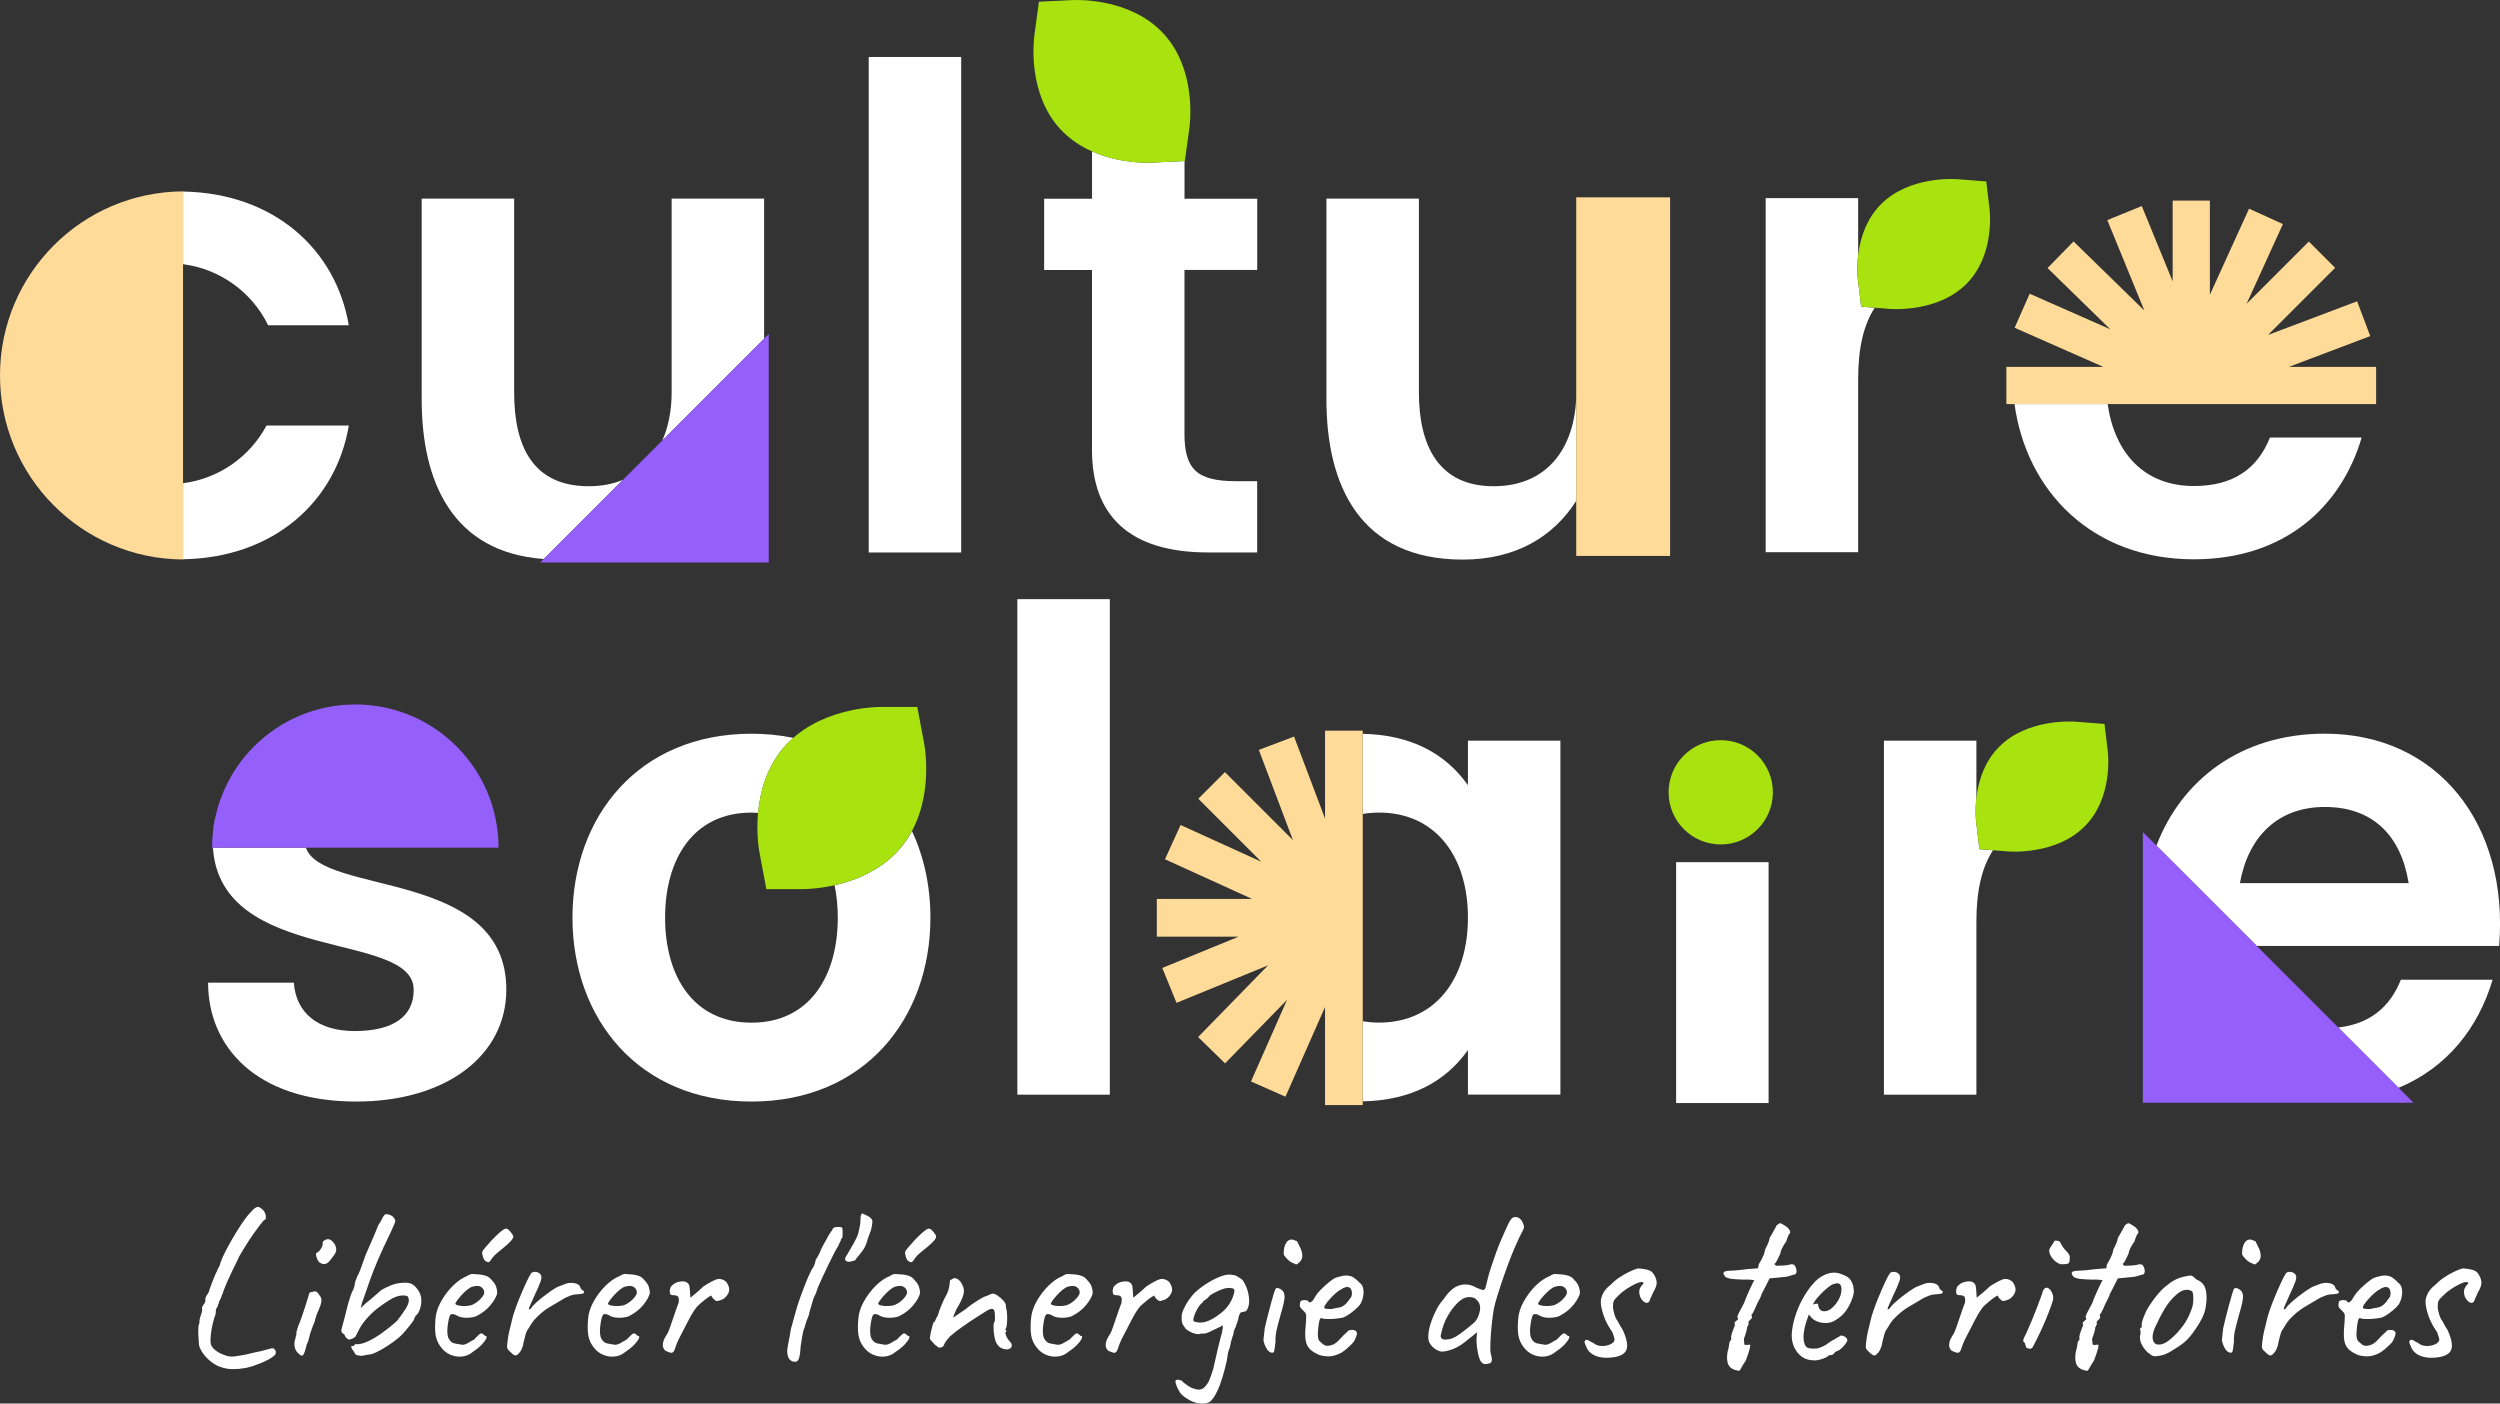 <?xml version="1.0" encoding="UTF-8"?>
<svg id="Calque_1" data-name="Calque 1" xmlns="http://www.w3.org/2000/svg" viewBox="0 0 465.57 261.38">
  <rect x="0" y="0" width="465.57" height="261.38" fill="#333333" stroke="none"/>
  <defs>
    <style>
      .cls-1 {
        fill: #955ffc;
      }

      .cls-1, .cls-2, .cls-3, .cls-4 {
        stroke-width: 0px;
      }

      .cls-2 {
        fill: #a8e20f;
      }

      .cls-3 {
        fill: #ffdb99;
      }

      .cls-4 {
        fill: #fff;
      }
    </style>
  </defs>
  <rect id="Rectangle_38" data-name="Rectangle 38" class="cls-4" x="161.78" y="10.61" width="17.22" height="92.28"/>
  <rect id="Rectangle_39" data-name="Rectangle 39" class="cls-4" x="189.46" y="111.58" width="17.22" height="92.28"/>
  <rect id="Rectangle_40" data-name="Rectangle 40" class="cls-4" x="312.14" y="160.56" width="17.22" height="44.86"/>
  <path id="Tracé_102" data-name="Tracé 102" class="cls-4" d="M273.37,137.93v8.3c-4.04-5.74-10.43-9.4-19.58-9.57v14.92c.99-.17,1.98-.25,2.98-.26,10.53,0,16.6,8.11,16.6,19.56s-6.07,19.56-16.6,19.56c-1,0-2-.09-2.98-.26v14.92c9.16-.18,15.54-3.82,19.58-9.56v8.31h17.22v-65.92h-17.22Z"/>
  <path id="Tracé_103" data-name="Tracé 103" class="cls-4" d="M408.56,90.51c-9.23,0-14.74-6.1-16.06-15.26h-17.34c2.2,16.1,14.34,28.91,33.4,28.91,16.91,0,27.43-9.75,31.25-22.68h-17.08c-2.35,5.86-6.86,9.03-14.17,9.03"/>
  <path id="Tracé_104" data-name="Tracé 104" class="cls-3" d="M246.78,152.49l-5.79-15.32-6.56,2.48,6.35,16.8-12.66-12.66-4.96,4.96,11.73,11.73-15.03-6.84-2.91,6.38,16.23,7.39h-17.75s0,7.02,0,7.02h15.24s-14.22,5.83-14.22,5.83l2.65,6.5,17.05-6.99-13.03,13.36,5.02,4.9,11.54-11.83-6.71,15.2,6.42,2.84,7.37-16.71v18.27s7.02,0,7.02,0v-69.73s-7.02,0-7.02,0v16.42Z"/>
  <path id="Tracé_105" data-name="Tracé 105" class="cls-3" d="M426.28,68.31l15.13-5.72-2.45-6.48-16.59,6.27,12.5-12.5-4.9-4.9-11.59,11.59,6.76-14.84-6.3-2.87-7.3,16.03v-17.53h-6.93v15.05l-5.75-14.04-6.42,2.62,6.9,16.84-13.19-12.87-4.84,4.96,11.68,11.4-15.01-6.62-2.8,6.34,16.51,7.28h-18.05v6.93h68.86v-6.93h-16.22Z"/>
  <path id="Tracé_129" data-name="Tracé 129" class="cls-2" d="M320.45,157.26c-5.36,0-9.71-4.34-9.71-9.71s4.34-9.71,9.71-9.71,9.71,4.34,9.71,9.71h0c0,5.36-4.35,9.71-9.71,9.71"/>
  <g>
    <path class="cls-4" d="M435.45,191.35l11.23,11.23c8.99-3.72,14.86-11.15,17.51-20.12h-17.08c-2.07,5.15-5.82,8.22-11.66,8.89Z"/>
    <path class="cls-4" d="M432.95,136.63c-15.74,0-26.76,8.74-31.36,20.85l18.69,18.68h45.13c1.84-22.65-11.42-39.53-32.45-39.53ZM417.14,164.46c1.51-8.52,6.95-14.18,15.81-14.18s14.17,5.24,15.61,14.18h-31.42Z"/>
  </g>
  <g>
    <path class="cls-4" d="M142.3,63.08v-26.1h-17.22v36.09c0,3.28-.58,6.35-1.74,8.97l18.96-18.96Z"/>
    <path class="cls-4" d="M116,89.37c-1.83.75-3.93,1.18-6.34,1.18-10.53,0-13.91-7.56-13.91-17.48v-36.09h-17.22v37.41c0,15.24,5.65,28.48,22.74,29.71l14.73-14.73Z"/>
  </g>
  <path id="Tracé_132" data-name="Tracé 132" class="cls-4" d="M39.68,154.84c.12-1.04.3-2.07.55-3.09-.27,1.01-.46,2.04-.55,3.09"/>
  <path id="Tracé_133" data-name="Tracé 133" class="cls-4" d="M56.97,157.86h-17.32c1.45,21.8,37.39,15.38,37.39,26.46.03,4.94-3.78,7.69-11,7.69-6.75,0-10.91-3.3-11.32-9.01h-15.97c0,11.77,8.78,22.14,27.61,22.14,16.61,0,27.93-8.48,27.93-20.86,0-22.48-34.28-17.47-37.33-26.42"/>
  <path class="cls-4" d="M234.13,50.28v-13.27h-13.54v-7.02l-6.13.3c-.78.04-5.97.18-11.09-2.1v8.82h-8.92v13.27s8.91,0,8.91,0v33.5c0,12.05,6.73,19.1,21.63,19.1h9.13v-13.27h-3.92c-7.43,0-9.62-2.31-9.62-8.94v-30.4h13.54Z"/>
  <path class="cls-4" d="M368.62,158.14l-.6-5.01c-.05-.4-.23-2.21.04-4.56v-10.64h-17.22v65.93h17.22v-32.2c0-5.81,1.02-10.16,3.09-13.32l-2.53-.2Z"/>
  <path class="cls-4" d="M169.83,154.78c-.55,1.03-1.21,2.03-2,2.98h0c-3.54,4.28-8.53,6.22-12.41,7.1.4,1.89.6,3.92.6,6.03,0,10.92-5.26,19.56-16.08,19.56s-16.08-8.63-16.08-19.56,5.26-19.56,16.08-19.56c.43,0,.83.04,1.24.06.33-3.72,1.46-8.19,4.55-11.92.63-.76,1.32-1.43,2.03-2.05-2.45-.51-5.06-.78-7.82-.78-21.05,0-33.33,15.47-33.33,34.25s12.28,34.25,33.33,34.25,33.33-15.47,33.33-34.25c0-5.8-1.18-11.29-3.43-16.11Z"/>
  <g>
    <path class="cls-4" d="M33.53,35.66s-.1,0-.15,0c-.24,0-.47.01-.71.02h0c.29,0,.57,0,.86-.01Z"/>
    <path class="cls-4" d="M34.09,35.67v13.53c6.82.88,12.8,5.13,15.84,11.37h15.02c-2.38-14.07-13.88-24.61-30.87-24.9Z"/>
  </g>
  <path id="Tracé_141" data-name="Tracé 141" class="cls-1" d="M39.5,157.86c0-14.73,11.94-26.67,26.67-26.67s26.67,11.94,26.67,26.67"/>
  <path class="cls-4" d="M293.54,73.81c-.25,9.3-5.14,16.74-15.39,16.74s-13.91-7.56-13.91-17.48v-36.09h-17.22v37.41c0,16.01,6.23,29.82,25.4,29.82,9.93,0,16.92-4.31,21.13-10.96v-19.43Z"/>
  <path class="cls-4" d="M346.6,57.11l-.6-5.01c-.05-.4-.23-2.21.04-4.56v-10.64h-17.22v65.93h17.22v-32.2c0-5.81,1.02-10.16,3.09-13.32l-2.53-.2Z"/>
  <g>
    <path class="cls-4" d="M41.72,254.78c-1.11-.28-2.1-.83-2.97-1.66-.87-.83-1.43-1.68-1.68-2.57-.03-.36-.06-.83-.1-1.41s-.06-1.12-.04-1.62c.02-.5.05-.79.1-.87.08-.05.12-.22.12-.5-.03-.11,0-.3.06-.56s.15-.53.23-.81c.14-.33.21-.6.21-.81s-.02-.37-.04-.48c.17-.36.3-.59.42-.71.17-.17.23-.42.21-.75-.03-.11,0-.26.08-.46.08-.19.17-.34.25-.46.06-.05.18-.26.37-.62,0-.08.06-.3.19-.67.12-.36.27-.75.44-1.18s.32-.82.48-1.18c.15-.36.27-.59.35-.71v-.08c.11-.27.26-.56.46-.87.03-.14.1-.36.21-.68.11-.32.23-.63.37-.94.3-.67.68-1.42,1.14-2.26.46-.84.95-1.68,1.47-2.53s1.03-1.6,1.51-2.28.91-1.18,1.27-1.52c.47-.52.84-.8,1.12-.83s.62.17,1.04.58c.19.19.33.43.42.71.08.28.12.52.1.73-.01.21-.08.32-.19.35-.19.11-.48.42-.87.94-.39.51-.82,1.11-1.31,1.8s-.95,1.4-1.41,2.14c-.46.73-.85,1.39-1.18,1.97-.36.8-.84,1.8-1.45,2.98-.03.08-.06.16-.08.21-.03.05-.06.11-.08.17-.42.86-.76,1.64-1.04,2.34s-.55,1.45-.83,2.22c-.17.19-.28.48-.33.87-.06-.03-.1.03-.12.19-.03.15-.08.32-.17.52-.14.11-.22.28-.25.52-.03.24-.04.46-.04.69-.19.5-.37,1.1-.54,1.8-.17.71-.29,1.38-.35,2.04-.07.65-.09,1.15-.06,1.51.05.47.3.89.73,1.27.43.37.95.69,1.56.93.3.11.57.2.79.27.22.07.43.1.62.1.22.03.5.02.85-.02s.82-.12,1.43-.23h-.04c.36-.05.74-.13,1.14-.23.4-.1.78-.19,1.14-.27.33-.06.65-.12.95-.19.3-.07.54-.13.71-.19.61-.17,1.05-.28,1.33-.35.28-.07.48-.05.62.06.14.11.23.24.29.4s.04.35-.04.6c-.06.14-.28.34-.66.6-.39.26-.85.52-1.39.77-.54.25-1.07.46-1.6.62-.55.25-1.21.44-1.97.58-.76.14-1.49.21-2.2.21s-1.28-.07-1.72-.21Z"/>
    <path class="cls-4" d="M55.41,251.88c-.22-.22-.38-.5-.48-.83-.1-.33-.13-.67-.1-1,.03-.33.1-.61.21-.83,0-.22.03-.39.1-.52s.09-.24.06-.35c-.03-.11,0-.3.08-.58s.17-.54.25-.79c.19-.44.4-.98.62-1.6.22-.62.43-1.24.62-1.85.19-.61.36-1.13.5-1.58s.22-.72.25-.83c0-.33.22-.51.67-.54.33-.11.58-.11.75-.02.17.1.39.37.66.81.22.22.3.55.25,1-.06.44-.24,1-.54,1.66-.11.22-.24.54-.39.96-.15.42-.26.79-.31,1.12-.11.22-.24.53-.39.93-.15.4-.28.78-.4,1.14-.06.14-.11.34-.17.6-.06.26-.12.54-.21.83s-.19.55-.33.77c-.25,1.13-.48,1.8-.69,1.99-.21.2-.55.03-1.02-.5ZM59.43,235.03c-.14-.14-.26-.34-.37-.6-.11-.26-.18-.51-.21-.75-.03-.23,0-.35.08-.35.22-.03.48-.26.79-.71.3-.44.43-.83.37-1.16,0-.11.04-.21.12-.31s.18-.16.29-.19c.33-.22.66-.26.97-.1s.62.45.89.89c.25.53.32.96.21,1.31-.11.35-.42.82-.91,1.43-.42.55-.8.86-1.14.91-.35.06-.71-.07-1.1-.37Z"/>
    <path class="cls-4" d="M67.31,252.5c-.55-.05-.89-.12-1.02-.21-.12-.08-.27-.3-.44-.67-.22-.25-.35-.44-.39-.58-.04-.14-.05-.26-.02-.37.14,0,.26,0,.37-.02.11-.01.18-.06.21-.15,0-.08.05-.14.15-.17.1-.03.2-.03.31,0,.53.03,1.2-.15,2.01-.52.82-.37,1.7-.9,2.66-1.58.95-.68,1.89-1.43,2.8-2.26.72-.94,1.24-1.68,1.58-2.22.33-.54.53-.98.58-1.33.05-.34.01-.64-.12-.89-.11-.22-.51-.31-1.2-.27s-1.47.34-2.32.89c-1.19.75-2.14,1.44-2.86,2.08-.72.63-1.38,1.35-1.99,2.16-.22.28-.44.61-.64,1-.21.38-.45.86-.73,1.41,0,.11-.16.25-.48.42-.32.17-.59.25-.81.25-.11-.05-.26-.16-.44-.31-.18-.15-.3-.35-.35-.6-.19-.14-.33-.25-.42-.33-.08-.08-.14-.18-.17-.29-.03-.17.01-.43.12-.79.11-.36.26-.93.46-1.7.17-.72.35-1.47.56-2.24.21-.78.41-1.44.6-1.99.19-.55.33-.86.42-.92.22-.5.33-.91.33-1.24.06-.33.15-.62.27-.87.12-.25.19-.43.19-.54.11-.08.28-.42.5-1,.22-.58.5-1.34.83-2.28,0-.08.1-.35.29-.81.19-.46.43-1,.71-1.62.28-.62.56-1.27.85-1.95s.53-1.28.73-1.81c.33-.47.59-.9.77-1.31.18-.4.37-.64.56-.73.14-.03.31-.02.52.02.21.04.42.12.62.23s.38.28.52.5c.08.14.14.26.17.37.03.11-.02.31-.12.6-.11.29-.33.78-.64,1.45-.32.68-.78,1.65-1.39,2.93-.77,1.66-1.41,3.14-1.91,4.44-.5,1.3-.91,2.45-1.24,3.44-.33,1-.64,1.85-.91,2.57l-.21.91,1.04-.99c.41-.3.87-.68,1.37-1.12s.94-.83,1.33-1.16c.22-.17.52-.34.89-.52.37-.18.74-.34,1.1-.48.36-.14.62-.22.79-.25.08-.03.29-.07.62-.12.33-.05.73-.08,1.2-.08.61,0,1.1.14,1.47.42.37.28.74.72,1.1,1.33.3.58.43,1.24.37,1.97-.06.74-.28,1.42-.66,2.06-.14.11-.28.26-.42.44s-.21.32-.21.44c-.03.19-.28.59-.75,1.18-.47.59-.94,1.15-1.41,1.68-.5.52-1.11,1.04-1.82,1.55-.72.51-1.43.97-2.14,1.37s-1.31.69-1.8.85c-.22.03-.54.07-.95.15-.42.07-.73.13-.95.19Z"/>
    <path class="cls-4" d="M88.06,251.75c-.58.5-1.25.79-2.01.87-.76.08-1.5-.03-2.22-.35-.72-.32-1.31-.81-1.78-1.48-.47-.61-.77-1.31-.91-2.09-.14-.79-.15-1.82-.04-3.09.08-1.08.43-2.16,1.04-3.25.61-1.09,1.35-2.07,2.22-2.93.87-.85,1.74-1.45,2.59-1.78.42-.28.77-.41,1.06-.4s.74.05,1.35.1c.64.08,1.11.21,1.43.37.32.17.57.38.77.66.42.42.69.82.83,1.23s.21.79.21,1.18c-.11.61-.52,1.35-1.22,2.22s-1.63,1.58-2.76,2.14c-.61.2-1.27.28-1.99.25s-1.32-.21-1.78-.54c-.53-.22-.87-.19-1.04.1-.17.29-.32.99-.46,2.09-.11,1.05-.03,1.82.25,2.3.28.49.65.77,1.12.85.55.11.99.19,1.31.23.32.04.71-.08,1.18-.35.44-.27.72-.44.83-.48.11-.04.2-.1.27-.17s.24-.24.52-.52c.19-.19.35-.34.46-.44.11-.09.23-.15.37-.15s.26.06.37.19c.11.12.22.21.33.27.28,0,.34.17.19.5s-.45.73-.89,1.18-.97.88-1.58,1.27ZM88.02,242.96c.3-.14.62-.34.96-.6.33-.26.61-.55.85-.87s.35-.59.35-.81c0-.39-.18-.71-.54-.98s-.9-.3-1.62-.1c-.3.08-.65.28-1.04.6-.39.32-.75.67-1.1,1.06-.35.39-.62.73-.83,1.04s-.28.49-.23.54c.08.14.32.24.71.31.39.07.82.09,1.31.06.48-.03.88-.11,1.18-.25ZM90.34,234.78c-.19-.19-.34-.48-.44-.87-.1-.39-.13-.63-.1-.75.03-.14.21-.42.56-.83s.75-.87,1.22-1.37c.47-.5.92-.94,1.35-1.33.43-.38.74-.62.93-.7.3-.2.59-.16.87.1.28.26.55.62.83,1.06.08.25-.02.54-.31.89-.29.34-.67.71-1.14,1.1-.47.39-.93.77-1.39,1.14-.46.37-.8.71-1.02,1.02-.28.45-.49.71-.64.79-.15.08-.4,0-.73-.25Z"/>
    <path class="cls-4" d="M95.03,251.75c-.25-.19-.42-.39-.52-.58-.1-.19-.1-.57-.02-1.12.08-.77.19-1.46.33-2.05.14-.59.3-1.28.5-2.05.05-.33.21-.9.48-1.7.26-.8.59-1.67.98-2.61.39-.94.77-1.83,1.16-2.68.39-.84.72-1.47,1-1.89.22-.17.49-.24.81-.21.32.03.59.15.81.37.3.25.35.69.15,1.31-.21.62-.63,1.6-1.26,2.92-.33.75-.58,1.31-.75,1.68-.17.37-.23.59-.21.67.03.07.15.03.37-.1.17-.3.47-.66.91-1.06s.91-.8,1.41-1.19c.5-.38.97-.73,1.41-1.04.44-.3.75-.5.91-.58.22-.14.48-.25.77-.35s.49-.17.6-.23c.64-.3,1.29-.42,1.95-.33s1.08.33,1.24.75c.03.22.19.44.5.67.11,0,.18.08.21.25,0,.2-.15.31-.44.35s-.66.08-1.1.1c-.36.03-.68.09-.95.21-.28.11-.61.25-1,.42-1.05.61-2.05,1.2-3.01,1.78s-1.87,1.36-2.76,2.32c-.19.22-.39.49-.58.79-.19.3-.4.63-.62,1-.14.14-.28.44-.42.91-.14.47-.25.92-.35,1.35-.1.43-.15.68-.15.77-.17.53-.35.91-.54,1.16-.33.44-.61.67-.83.67s-.55-.22-.99-.67Z"/>
    <path class="cls-4" d="M116.48,251.75c-.58.5-1.25.79-2.01.87-.76.08-1.5-.03-2.22-.35-.72-.32-1.31-.81-1.78-1.48-.47-.61-.77-1.31-.91-2.09-.14-.79-.15-1.82-.04-3.09.08-1.08.43-2.16,1.04-3.25.61-1.09,1.35-2.07,2.22-2.93.87-.85,1.74-1.45,2.59-1.78.42-.28.77-.41,1.06-.4s.74.05,1.35.1c.64.08,1.11.21,1.43.37.32.17.57.38.77.66.42.42.69.82.83,1.23s.21.79.21,1.18c-.11.61-.52,1.35-1.22,2.22s-1.63,1.58-2.76,2.14c-.61.2-1.27.28-1.99.25s-1.32-.21-1.78-.54c-.53-.22-.87-.19-1.04.1-.17.29-.32.99-.46,2.09-.11,1.05-.03,1.82.25,2.3.28.49.65.77,1.12.85.55.11.99.19,1.31.23.32.04.71-.08,1.18-.35.44-.27.72-.44.83-.48.11-.04.2-.1.27-.17s.24-.24.52-.52c.19-.19.35-.34.46-.44.11-.09.23-.15.37-.15s.26.06.37.19c.11.12.22.21.33.27.28,0,.34.17.19.5s-.45.73-.89,1.18-.97.88-1.58,1.27ZM116.44,242.96c.3-.14.62-.34.96-.6.33-.26.61-.55.85-.87s.35-.59.35-.81c0-.39-.18-.71-.54-.98s-.9-.3-1.62-.1c-.3.08-.65.28-1.04.6-.39.32-.75.67-1.1,1.06-.35.39-.62.73-.83,1.04s-.28.49-.23.54c.08.14.32.24.71.31.39.07.82.09,1.31.06.48-.03.88-.11,1.18-.25Z"/>
    <path class="cls-4" d="M125.19,251.92c-.08.03-.22.01-.42-.04-.19-.06-.39-.12-.58-.21-.19-.08-.32-.15-.37-.21-.11-.11-.21-.28-.31-.5-.1-.22-.1-.54-.02-.97s.36-.99.83-1.68c.14-.28.3-.69.5-1.25.19-.55.39-1.14.6-1.76s.4-1.18.58-1.68c.18-.5.31-.84.39-1.04.06-.47.04-.81-.06-1.02-.1-.21-.34-.32-.73-.35-.28,0-.49-.03-.64-.08-.15-.05-.23-.33-.23-.83.06-.38.16-.66.31-.81.15-.15.37-.32.64-.52.28-.14.56-.23.85-.29.29-.05.57-.07.85-.04s.5.12.66.29c.19.11.32.35.37.73.05.37.09.75.1,1.14s.03.68.06.87c.28-.22.66-.53,1.14-.94.48-.4.9-.78,1.26-1.14.44-.31.97-.62,1.58-.94s1.05-.48,1.33-.48c.3,0,.61.07.91.23s.51.34.62.56c.28.47.41.88.39,1.25-.01.36-.17.73-.48,1.12-.28.36-.62.61-1.02.75-.4.14-.66.21-.77.21-.17,0-.37-.12-.62-.37-.25-.25-.39-.46-.41-.62,0-.08-.17,0-.52.23s-.73.53-1.14.87c-.42.35-.76.66-1.04.93-.47.58-.97,1.37-1.49,2.37-.53,1-1.15,2.2-1.87,3.61-.33.69-.57,1.28-.71,1.76-.14.49-.33.77-.58.85Z"/>
    <path class="cls-4" d="M147.68,253.58c-.36-.14-.62-.35-.79-.64-.17-.29-.26-.71-.29-1.27,0-.33.06-.77.17-1.33.11-.55.23-1.19.37-1.91,0-.05,0-.12.02-.19.01-.07.02-.12.02-.15.03-.11.06-.28.1-.5.04-.22.08-.4.1-.52.03-.12.04-.12.04.02l.29-1.12c.14-.5.28-1,.42-1.49.14-.5.26-.94.37-1.31.11-.37.18-.59.21-.64.22-.63.39-1.11.5-1.41.47-1.3.9-2.4,1.29-3.3.39-.9.73-1.56,1.04-1.97.03-.08.07-.19.12-.31.06-.12.1-.23.12-.31.03-.22.06-.39.1-.52.04-.12.1-.24.19-.35.06-.11.14-.25.25-.44.11-.18.23-.41.37-.69l.17-.46c.17-.36.37-.76.62-1.2.25-.44.43-.76.54-.96.11-.25.28-.54.5-.89.22-.34.39-.57.5-.69l-.04-.04c.14-.25.31-.4.52-.44s.44-.06.68-.06c.39,0,.61.05.66.17s.08.36.08.75c0,.42,0,.71-.02.89-.01.18-.13.38-.35.6h.04c.06-.05.04,0-.04.19-.08.18-.15.31-.21.39-.06.14-.12.29-.19.46-.07.17-.15.29-.23.37-.08.11-.28.48-.6,1.1-.32.62-.68,1.35-1.08,2.18-.4.83-.78,1.63-1.14,2.41-.36.77-.62,1.37-.79,1.78l-.21.62c-.06.11-.08.2-.08.25-.08.19-.17.39-.25.58s-.17.36-.25.5l-.71,2.4-.21.87-.37.92-.25.79c-.06.17-.1.32-.12.46-.03.14-.08.25-.17.33,0,.03,0,.06-.02.1-.01.04-.02.08-.02.1-.11.44-.24,1.06-.37,1.87-.14.8-.24,1.64-.29,2.53,0,.03,0,.05-.02.08s-.02.06-.02.08c-.08.58-.22.97-.42,1.16-.19.19-.48.23-.87.12Z"/>
    <path class="cls-4" d="M158.34,234.95c-.28.03-.46.03-.54,0-.08-.03-.22-.12-.41-.29-.03-.19,0-.37.08-.54.08-.17.19-.35.33-.54.33-.55.71-1.21,1.14-1.97.43-.76.71-1.35.85-1.76.06-.3.15-.7.27-1.18.12-.49.19-.99.19-1.52,0-.14,0-.3.02-.5.01-.2.06-.37.15-.52s.19-.19.33-.1c.25.11.52.24.81.4.29.15.53.32.7.52.18.19.24.44.19.75-.06.66-.19,1.28-.42,1.85s-.42,1.13-.58,1.68c-.17.61-.44,1.18-.83,1.7-.39.53-.82,1.07-1.29,1.62.03.11-.06.18-.25.21s-.44.1-.75.21Z"/>
    <path class="cls-4" d="M166.8,251.75c-.58.5-1.25.79-2.01.87-.76.08-1.5-.03-2.22-.35-.72-.32-1.31-.81-1.78-1.48-.47-.61-.77-1.31-.91-2.09-.14-.79-.15-1.82-.04-3.09.08-1.08.43-2.16,1.04-3.25.61-1.09,1.35-2.07,2.22-2.93.87-.85,1.74-1.45,2.59-1.78.42-.28.77-.41,1.06-.4s.74.05,1.35.1c.64.08,1.11.21,1.43.37.32.17.57.38.77.66.42.42.69.82.83,1.23s.21.79.21,1.18c-.11.61-.52,1.35-1.22,2.22s-1.63,1.58-2.76,2.14c-.61.2-1.27.28-1.99.25s-1.32-.21-1.78-.54c-.53-.22-.87-.19-1.04.1-.17.29-.32.99-.46,2.09-.11,1.05-.03,1.82.25,2.3.28.49.65.77,1.12.85.55.11.99.19,1.31.23.32.04.71-.08,1.18-.35.44-.27.72-.44.83-.48.11-.04.2-.1.27-.17s.24-.24.52-.52c.19-.19.35-.34.46-.44.11-.09.23-.15.37-.15s.26.06.37.19c.11.12.22.21.33.27.28,0,.34.17.19.5s-.45.73-.89,1.18-.97.88-1.58,1.27ZM166.76,242.96c.3-.14.62-.34.96-.6.33-.26.61-.55.85-.87s.35-.59.35-.81c0-.39-.18-.71-.54-.98s-.9-.3-1.62-.1c-.3.08-.65.28-1.04.6-.39.32-.75.67-1.1,1.06-.35.39-.62.73-.83,1.04s-.28.49-.23.54c.08.14.32.24.71.31.39.07.82.09,1.31.06.48-.03.88-.11,1.18-.25ZM169.09,234.78c-.19-.19-.34-.48-.44-.87-.1-.39-.13-.63-.1-.75.03-.14.21-.42.56-.83s.75-.87,1.22-1.37c.47-.5.92-.94,1.35-1.33.43-.38.74-.62.93-.7.3-.2.59-.16.87.1.28.26.55.62.83,1.06.08.25-.02.54-.31.89-.29.34-.67.71-1.14,1.1-.47.39-.93.77-1.39,1.14-.46.37-.8.71-1.02,1.02-.28.45-.49.71-.64.79-.15.08-.4,0-.73-.25Z"/>
    <path class="cls-4" d="M187.67,251.3c-.55,0-1.01-.12-1.37-.35-.36-.23-.66-.63-.91-1.18-.11-.39-.2-.82-.27-1.31s-.1-.94-.1-1.37.04-.71.12-.85c.11-.11.16-.31.15-.6s-.02-.6-.02-.93c-.03-.55-.16-.86-.39-.94-.24-.07-.58.02-1.02.27-.5.31-1.15.71-1.95,1.23s-1.64,1.07-2.51,1.68c-.87.61-1.69,1.24-2.47,1.91-.61.66-.97,1.17-1.1,1.51-.12.35-.3.52-.52.52-.22.11-.41.12-.56.02s-.37-.26-.64-.48c-.19-.22-.39-.44-.58-.64-.19-.21-.32-.36-.37-.48,0-.14.04-.43.12-.87.08-.44.19-.88.31-1.33s.21-.73.27-.87c.14,0,.25-.14.35-.42.1-.28.25-.58.48-.92.06-.33.2-.78.44-1.35s.45-1.07.64-1.51c.39-.67.66-1.22.81-1.66s.26-1,.31-1.66c-.03-.11,0-.21.08-.31.08-.09.18-.15.29-.15.22-.22.48-.28.79-.19.3.1.58.31.83.64.5.67.7,1.35.6,2.06-.1.71-.55,1.71-1.35,3.01-.19.44-.34.78-.44,1.02-.1.23-.15.42-.15.56.58-.39,1.06-.71,1.43-.98s.67-.46.89-.6c.14-.14.46-.39.95-.75.5-.36,1.03-.71,1.6-1.06.57-.34.99-.55,1.26-.6.22-.11.46-.21.71-.31s.43-.15.54-.15c.22,0,.5.12.85.35.35.24.67.51.98.83.3.32.48.59.54.81,0,.11,0,.22.02.33.01.11.03.22.06.33.11.36.17.84.19,1.45.01.61,0,1.16-.06,1.66-.06.5-.15.79-.29.87.03.14.1.21.21.21v.21c-.14,0-.19.12-.17.35.03.24.12.49.27.77.15.28.31.5.48.67.33.33.47.64.42.94s-.31.49-.75.6Z"/>
    <path class="cls-4" d="M198.96,251.75c-.58.5-1.25.79-2.01.87-.76.08-1.5-.03-2.22-.35-.72-.32-1.31-.81-1.78-1.48-.47-.61-.77-1.31-.91-2.09-.14-.79-.15-1.82-.04-3.09.08-1.08.43-2.16,1.04-3.25.61-1.09,1.35-2.07,2.22-2.93.87-.85,1.74-1.45,2.59-1.78.42-.28.77-.41,1.06-.4s.74.05,1.35.1c.64.08,1.11.21,1.43.37.32.17.57.38.77.66.42.42.69.82.83,1.23s.21.79.21,1.18c-.11.61-.52,1.35-1.22,2.22s-1.63,1.58-2.76,2.14c-.61.2-1.27.28-1.99.25s-1.32-.21-1.78-.54c-.53-.22-.87-.19-1.04.1-.17.29-.32.99-.46,2.09-.11,1.05-.03,1.82.25,2.3.28.49.65.77,1.12.85.55.11.99.19,1.31.23.32.04.71-.08,1.18-.35.44-.27.72-.44.83-.48.11-.04.2-.1.27-.17s.24-.24.52-.52c.19-.19.35-.34.46-.44.11-.09.23-.15.37-.15s.26.06.37.19c.11.12.22.21.33.27.28,0,.34.17.19.5s-.45.73-.89,1.18-.97.88-1.58,1.27ZM198.91,242.96c.3-.14.62-.34.96-.6.33-.26.61-.55.85-.87s.35-.59.35-.81c0-.39-.18-.71-.54-.98s-.9-.3-1.62-.1c-.3.08-.65.28-1.04.6-.39.32-.75.67-1.1,1.06-.35.39-.62.73-.83,1.04s-.28.49-.23.54c.08.14.32.24.71.31.39.07.82.09,1.31.06.48-.03.88-.11,1.18-.25Z"/>
    <path class="cls-4" d="M207.67,251.92c-.08.03-.22.01-.42-.04-.19-.06-.39-.12-.58-.21-.19-.08-.32-.15-.37-.21-.11-.11-.21-.28-.31-.5-.1-.22-.1-.54-.02-.97s.36-.99.83-1.68c.14-.28.3-.69.5-1.25.19-.55.39-1.14.6-1.76s.4-1.18.58-1.68c.18-.5.31-.84.39-1.04.06-.47.04-.81-.06-1.02-.1-.21-.34-.32-.73-.35-.28,0-.49-.03-.64-.08-.15-.05-.23-.33-.23-.83.06-.38.16-.66.31-.81.15-.15.37-.32.64-.52.28-.14.56-.23.85-.29.29-.05.57-.07.85-.04s.5.12.66.29c.19.11.32.35.37.73.05.37.09.75.1,1.14s.03.68.06.87c.28-.22.66-.53,1.14-.94.48-.4.9-.78,1.26-1.14.44-.31.97-.62,1.58-.94s1.05-.48,1.33-.48c.3,0,.61.07.91.23s.51.34.62.56c.28.47.41.88.39,1.25-.01.36-.17.73-.48,1.12-.28.36-.62.61-1.02.75-.4.14-.66.21-.77.21-.17,0-.37-.12-.62-.37-.25-.25-.39-.46-.41-.62,0-.08-.17,0-.52.23s-.73.53-1.14.87c-.42.35-.76.66-1.04.93-.47.58-.97,1.37-1.49,2.37-.53,1-1.15,2.2-1.87,3.61-.33.69-.57,1.28-.71,1.76-.14.49-.33.77-.58.85Z"/>
    <path class="cls-4" d="M225.18,261.13c-.53.22-1.1.3-1.72.23-.62-.07-1.23-.26-1.83-.56-.59-.31-1.13-.68-1.6-1.12-.19-.19-.39-.49-.6-.89-.21-.4-.36-.78-.46-1.14-.1-.36-.09-.57.02-.62.11-.08.26-.11.46-.08.19.03.38.07.56.15.18.07.27.16.27.27.17.14.46.35.87.64.41.29.73.46.95.52.58.19,1.01.28,1.29.25.28-.03.53-.12.75-.29.44-.39.79-.86,1.04-1.41.25-.55.51-1.31.79-2.28l.12-.54c.22-1.02.47-2.11.75-3.28.28-1.16.51-2.07.71-2.74.14-.63.19-1.06.15-1.28-.04-.22-.17-.18-.39.12-.11.03-.26.08-.44.17-.18.08-.38.18-.6.29-.33.17-.66.32-.99.48-.33.15-.61.26-.83.31-.22,0-.53.01-.91.04-.22.14-.61.12-1.18-.06s-1.07-.45-1.51-.81c-.25-.33-.43-.59-.54-.77-.11-.18-.18-.37-.21-.58-.03-.21-.04-.53-.04-.98-.03-.44.19-1.08.64-1.93s1.02-1.64,1.68-2.39c.53-.52,1.2-1.06,2.03-1.62.83-.55,1.66-1.01,2.51-1.37.84-.36,1.54-.52,2.1-.5.28.03.54.06.79.1.25.04.53.17.83.39.39.2.66.4.83.62.17.22.39.65.67,1.29.17.44.29.88.37,1.31s.12.84.12,1.22c0,.42-.06.79-.17,1.12-.11.33-.26.59-.46.79-.06,0-.12,0-.19.02s-.13.03-.19.06c-.17.06-.31.08-.42.08-.08,0-.18.09-.29.27-.11.18-.19.41-.25.68-.03.17-.06.33-.1.5s-.09.32-.15.46-.1.26-.15.35c-.04.1-.06.18-.06.23,0,.08-.01.15-.04.21-.03.06-.07.12-.12.21-.08.14-.16.31-.23.52-.07.21-.1.42-.1.64l-.17.46c-.08.28-.16.53-.23.75-.07.22-.1.36-.1.42l-.17.83c-.06.19-.12.37-.19.52-.07.16-.13.37-.19.67-.06.29-.12.75-.21,1.39-.55,2.38-1.11,4.17-1.66,5.37-.55,1.2-1.09,1.97-1.62,2.3ZM222.31,246.07c.72.28,1.47.31,2.24.08.77-.22,1.66-.72,2.66-1.49.63-.47,1.17-1.02,1.6-1.64.43-.62.74-1.26.93-1.93.14-.42.18-.71.12-.89-.06-.18-.24-.28-.54-.31-.47-.11-1.07-.04-1.78.23s-1.45.63-2.2,1.1c-.14.19-.31.37-.5.54-.19.17-.44.34-.75.54-.03.06-.06.12-.1.21-.04.08-.12.15-.23.21-.28.25-.55.62-.83,1.12-.28.5-.48.97-.6,1.41s-.13.72-.02.83Z"/>
    <path class="cls-4" d="M236.87,251.92c-.41-.05-.77-.35-1.06-.89s-.46-1.03-.52-1.47c.03-.22.06-.54.1-.96s.09-.84.15-1.29c.11-.52.26-1.17.46-1.93.19-.76.4-1.53.6-2.3.21-.78.39-1.44.56-1.99.17-.55.28-.88.33-1,.14-.22.36-.28.66-.17s.55.28.75.5c.17.22.27.49.31.79s0,.75-.12,1.33-.35,1.44-.68,2.57c-.31,1.11-.53,2-.69,2.67-.15.68-.21,1.39-.19,2.14-.11.94-.19,1.52-.25,1.72-.06.21-.19.3-.42.27ZM241.65,235.36c-.11.08-.21.12-.31.1-.1-.01-.25-.09-.48-.23-.19-.03-.44-.16-.73-.39-.29-.24-.54-.49-.75-.75-.21-.26-.31-.42-.31-.48-.03-.28,0-.63.06-1.06.07-.43.21-.82.44-1.16.22-.35.54-.53.95-.56.11,0,.21.01.29.04s.33.12.75.29c.22.42.44.88.67,1.39.22.51.32,1.01.29,1.49-.03.49-.32.92-.87,1.31Z"/>
    <path class="cls-4" d="M245.46,252.21c-1.08-.44-1.78-1.06-2.1-1.85-.32-.79-.38-2.01-.19-3.67.06-.86.08-1.42.08-1.7s-.15-.55-.46-.83c-.08-.11-.23-.26-.44-.46s-.3-.36-.27-.5c-.03-.2-.01-.41.04-.64.05-.23.14-.35.25-.35s.23-.03.35-.08c.12-.05.24-.05.35,0,.11,0,.23.01.37.04.14.03.21.1.21.21.11.19.29.21.54.06.25-.15.51-.5.79-1.06.28-.44.64-.88,1.1-1.33s.91-.85,1.37-1.23c.46-.37.84-.64,1.14-.81.14-.06.34-.12.62-.21.28-.08.57-.15.89-.21.32-.06.59-.07.81-.04.5.03.92.17,1.27.42.34.25.67.54.97.87.36.25.59.58.69,1,.1.42.12.86.06,1.33-.06.47-.18.9-.37,1.29-.08.28-.32.61-.71,1-.39.39-.83.76-1.33,1.12-.5.36-.95.62-1.37.79-.36.08-.82.15-1.39.21-.57.06-1.09.08-1.58.06-.48-.01-.81-.06-.98-.15-.19-.11-.35.04-.46.46-.11.41-.19,1.01-.25,1.78-.06.61-.06,1.05,0,1.33s.11.47.17.58c.19.2.46.44.81.73s.84.34,1.47.15c.53-.14,1.04-.5,1.56-1.08s.99-1.05,1.43-1.41c.11-.19.3-.31.56-.35.26-.04.55-.02.85.06.3.19.44.42.39.69s-.19.66-.44,1.18c-.08.19-.27.44-.56.73s-.61.58-.95.87-.66.52-.93.69c-.83.44-1.6.67-2.32.69-.72.01-1.41-.1-2.07-.35ZM247.91,243.79c.61-.14,1.09-.24,1.45-.29.36-.06.71-.22,1.04-.48.33-.26.75-.77,1.25-1.51.11-.3.15-.61.1-.92-.04-.3-.12-.51-.23-.62-.25-.28-.55-.36-.89-.27-.35.1-.67.26-.98.48-.19.08-.48.28-.85.6s-.74.68-1.1,1.08c-.36.4-.65.77-.87,1.1s-.28.53-.17.58c-.06.11.1.18.48.21.37.03.63.04.77.04Z"/>
    <path class="cls-4" d="M276.95,253.99c-.36.08-.66.04-.89-.15-.23-.18-.41-.44-.52-.77-.22-.63-.38-1.33-.48-2.09-.1-.76-.12-1.43-.06-2.01l.08-.87-1.62,1.29c-.94.83-1.85,1.42-2.72,1.78s-1.64.54-2.3.54c-.3-.06-.61-.17-.91-.33-.31-.17-.57-.37-.81-.62-.24-.25-.42-.51-.56-.79-.17-.39-.21-.92-.15-1.58.07-.67.23-1.39.5-2.18.26-.79.59-1.56.99-2.32.4-.76.86-1.43,1.39-2.01.91-1.38,1.89-2.23,2.95-2.53,1.05-.3,2.09-.15,3.11.46.72.3,1.17.44,1.35.42.18-.03.34-.34.48-.96.11-.44.22-.89.33-1.35.11-.46.29-1.07.54-1.85.69-2.1,1.29-3.75,1.8-4.94s.98-2.23,1.39-3.11c.3-.63.56-1.03.77-1.18s.42-.21.64-.19c.3,0,.58.11.83.33.25.22.44.53.58.91.11.25.16.47.15.64-.02.18-.1.42-.27.73-.36.66-.78,1.54-1.26,2.63-.48,1.09-.97,2.29-1.45,3.59-.48,1.3-.93,2.59-1.35,3.86-.42,1.27-.76,2.39-1.04,3.36-.17.61-.31,1.38-.44,2.32-.12.94-.23,1.9-.31,2.88-.08.98-.13,1.85-.15,2.61-.02.76,0,1.25.06,1.48.17.55.24.97.23,1.24-.02.28-.09.46-.23.56s-.36.16-.66.19ZM269.94,249.39c.39-.08.77-.24,1.14-.46.37-.22.77-.48,1.18-.79.83-.63,1.55-1.22,2.16-1.74.61-.53,1.01-1.33,1.2-2.41.06-.52,0-.95-.15-1.27-.15-.32-.39-.61-.73-.89-.33-.22-.78-.31-1.35-.27-.57.04-1.15.34-1.76.89-.66.61-1.31,1.42-1.93,2.45-.62,1.03-1.09,2.28-1.39,3.78-.06.28.03.5.25.66s.68.18,1.37.04Z"/>
    <path class="cls-4" d="M289.69,251.75c-.58.5-1.25.79-2.01.87-.76.08-1.5-.03-2.22-.35-.72-.32-1.31-.81-1.78-1.48-.47-.61-.77-1.31-.91-2.09-.14-.79-.15-1.82-.04-3.09.08-1.08.43-2.16,1.04-3.25.61-1.09,1.35-2.07,2.22-2.93.87-.85,1.74-1.45,2.59-1.78.42-.28.77-.41,1.06-.4s.74.05,1.35.1c.64.08,1.11.21,1.43.37.32.17.57.38.77.66.42.42.69.82.83,1.23s.21.79.21,1.18c-.11.61-.52,1.35-1.22,2.22s-1.63,1.58-2.76,2.14c-.61.2-1.27.28-1.99.25s-1.32-.21-1.78-.54c-.53-.22-.87-.19-1.04.1-.17.29-.32.99-.46,2.09-.11,1.05-.03,1.82.25,2.3.28.49.65.77,1.12.85.55.11.99.19,1.31.23.32.04.71-.08,1.18-.35.44-.27.72-.44.83-.48.11-.04.2-.1.27-.17s.24-.24.52-.52c.19-.19.35-.34.46-.44.11-.09.23-.15.37-.15s.26.06.37.19c.11.12.22.21.33.27.28,0,.34.17.19.5s-.45.73-.89,1.18-.97.88-1.58,1.27ZM289.65,242.96c.3-.14.62-.34.96-.6.33-.26.61-.55.85-.87s.35-.59.35-.81c0-.39-.18-.71-.54-.98s-.9-.3-1.62-.1c-.3.08-.65.28-1.04.6-.39.32-.75.67-1.1,1.06-.35.39-.62.73-.83,1.04s-.28.49-.23.54c.08.14.32.24.71.31.39.07.82.09,1.31.06.48-.03.88-.11,1.18-.25Z"/>
    <path class="cls-4" d="M299.81,252.83c-.69.06-1.35.02-1.97-.12s-1.15-.38-1.58-.73c-.43-.35-.73-.77-.89-1.27-.19-.39-.29-.66-.29-.81s.1-.28.29-.4c.22,0,.42.06.6.19.18.12.42.26.73.39.42.36.92.55,1.51.58.59.03,1.14-.07,1.64-.29.5-.22.77-.5.83-.83,0-.11-.04-.3-.12-.58s-.18-.57-.29-.87c-.75-1.05-1.29-2.1-1.64-3.13s-.52-1.89-.52-2.55c0-.5.15-1.03.46-1.6s.72-1.04,1.24-1.43c.5-.52,1.05-1,1.66-1.41.61-.42,1.22-.77,1.85-1.08s1.18-.53,1.68-.67c.3,0,.71.04,1.2.12s.84.18,1.04.29c.31.11.6.41.87.89.28.49.41.96.41,1.43,0,.2-.06.44-.17.75-.11.31-.29.67-.54,1.08-.11.3-.23.59-.37.85s-.21.45-.21.56c-.14.3-.32.45-.56.44-.24-.01-.47-.14-.71-.37-.24-.23-.42-.52-.56-.85-.11-.42-.15-.75-.12-1.02s.14-.55.33-.85c.3-.3.46-.51.46-.62s-.15-.17-.46-.17c-.19,0-.55.12-1.06.35-.51.24-1.05.54-1.62.92-.57.37-1.06.77-1.47,1.18-.53.5-.84.86-.93,1.08-.1.22-.15.57-.15,1.04,0,.39.09.87.27,1.46.18.58.37.97.56,1.16.39.75.72,1.33,1,1.74.8,1.77,1.01,3.04.62,3.82-.39.78-1.4,1.22-3.03,1.33Z"/>
    <path class="cls-4" d="M323.79,255.28c-.91-.14-1.53-.48-1.85-1.02-.32-.54-.4-1.36-.23-2.47.17-.52.27-1,.31-1.43s.16-.7.35-.81c.08-.17.08-.29,0-.37,0-.36.12-.86.37-1.49.06-.17.18-.49.37-.96-.14-.22-.14-.4,0-.54s.28-.27.44-.39c.15-.12.16-.27.02-.44-.06-.11.01-.37.21-.77.19-.4.42-.82.67-1.27.25-.44.41-.79.5-1.04,0-.05.07-.25.21-.58.14-.33.31-.72.5-1.16.19-.44.38-.84.56-1.2l.35-.71c.28-.14.17-.24-.33-.29-.5-.05-1.02-.07-1.58-.04-.86-.03-1.54-.07-2.05-.12-.51-.06-.93-.18-1.27-.37-.33-.38-.45-.67-.35-.85.1-.18.42-.28.97-.31.36-.03.64-.04.85-.04s.48-.02.83-.06c.35-.04.89-.1,1.64-.19l2.12-.17.12-.71c.22-.36.41-.69.56-.98s.28-.59.4-.89c.11-.3.19-.62.25-.96.5-.91.77-1.62.83-2.11.33-.55.62-1.06.87-1.52.25-.46.4-.74.46-.85.3-.25.52-.37.64-.37s.39.14.81.42c.25.14.47.3.66.5s.32.4.37.6c.06.21-.03.41-.25.6-.06.11-.14.31-.25.6-.11.29-.19.53-.25.73-.17.19-.37.5-.6.93-.24.43-.4.86-.48,1.31-.22.47-.43.89-.62,1.27-.19.37-.35.56-.46.56.06.28.22.41.5.4s.73-.04,1.37-.06c.53-.05.89-.12,1.1-.19s.45-.03.73.1c.14.19.25.41.33.66s.1.48.06.69c-.04.21-.16.35-.35.44-.14,0-.42.08-.85.23s-.96.24-1.6.27l-2.2.21-.71,1.41c-.19.36-.36.68-.5.97s-.24.47-.29.52c0,.17-.09.42-.27.75-.18.33-.37.69-.56,1.08-.17.47-.46,1.09-.87,1.87-.11,0-.17.08-.17.25.14.33.1.58-.12.75-.14.08-.3.28-.5.58.11.11.13.25.06.41-.07.17-.16.35-.27.54,0,.22-.06.54-.19.96-.12.42-.26.8-.4,1.16.03.5.06.82.08.96.03.14.1.19.21.17.14.03.26.03.37,0,.11-.03.22-.04.33-.04.39-.17.18.8-.62,2.91-.44.69-.75,1.2-.91,1.51-.17.32-.32.48-.46.48Z"/>
    <path class="cls-4" d="M337.78,253.33c-1.22,0-2.21-.46-2.99-1.39-.77-.93-1.15-2.08-1.12-3.46.06-1,.25-2.07.6-3.21s.81-2.26,1.39-3.32c.58-1.06,1.22-2,1.91-2.8.69-.8,1.41-1.37,2.16-1.7.28-.14.57-.25.89-.33.32-.08.64-.12.98-.12.3,0,.62.05.95.15.33.1.61.2.83.31.47.19.83.43,1.08.7.25.28.47.71.66,1.29.08.53.12.9.12,1.12s-.07.55-.21,1c-.33,1-.76,1.85-1.29,2.57-.53.72-1.23,1.33-2.12,1.83-.22.14-.48.24-.77.31-.29.07-.59.1-.89.1-.55,0-1.09-.1-1.6-.31-.51-.21-.92-.52-1.22-.93l-.29-.33-.12.33c-.28.75-.49,1.44-.64,2.07-.15.64-.23,1.22-.23,1.74,0,.33.04.65.1.96s.17.57.31.79c.11.17.3.29.56.35.26.07.55.1.85.1.19,0,.39,0,.6-.02.21-.01.41-.06.6-.15.47-.17.85-.34,1.14-.54.29-.2.59-.4.89-.62l.17-.08h-.04c.33-.17.76-.42,1.29-.75.11,0,.22-.07.33-.21.22-.11.5-.07.85.12.34.19.52.44.52.75-.03.14-.15.35-.37.64-.22.29-.46.56-.73.81-.26.25-.48.39-.64.42-.03.03-.12.08-.29.15-.17.07-.28.13-.33.19h.04c-.25.33-.5.5-.75.5h-.33c-.11.19-.47.41-1.08.64-.61.24-1.2.35-1.78.35ZM339.64,244.2c.5,0,.93-.15,1.31-.44s.7-.61.97-.97c.55-.75.88-1.48.98-2.18.1-.71,0-1.2-.27-1.48-.17-.08-.31-.13-.44-.15-.12-.01-.37.04-.73.15-.25.06-.59.26-1.04.62-.44.36-.88.76-1.31,1.2-.43.44-.75.82-.98,1.12l-.54.87c.22-.08.44-.13.64-.15.21-.01.32,0,.35.06,0,.25.05.48.15.69.1.21.22.37.37.48.15.11.32.17.52.17Z"/>
    <path class="cls-4" d="M348.06,251.75c-.25-.19-.42-.39-.52-.58-.1-.19-.1-.57-.02-1.12.08-.77.19-1.46.33-2.05.14-.59.3-1.28.5-2.05.05-.33.21-.9.48-1.7.26-.8.59-1.67.98-2.61.39-.94.77-1.83,1.16-2.68.39-.84.72-1.47,1-1.89.22-.17.49-.24.81-.21.32.03.59.15.81.37.3.25.35.69.15,1.31-.21.62-.63,1.6-1.26,2.92-.33.75-.58,1.31-.75,1.68-.17.37-.23.59-.21.67.03.07.15.03.37-.1.17-.3.47-.66.91-1.06s.91-.8,1.41-1.19c.5-.38.97-.73,1.41-1.04.44-.3.75-.5.91-.58.22-.14.48-.25.77-.35s.49-.17.6-.23c.64-.3,1.29-.42,1.95-.33s1.08.33,1.24.75c.03.22.19.44.5.67.11,0,.18.08.21.25,0,.2-.15.31-.44.35s-.66.08-1.1.1c-.36.03-.68.09-.95.21-.28.11-.61.25-1,.42-1.05.61-2.05,1.2-3.01,1.78s-1.87,1.36-2.76,2.32c-.19.22-.39.49-.58.79-.19.3-.4.63-.62,1-.14.14-.28.44-.42.91-.14.47-.25.92-.35,1.35-.1.43-.15.68-.15.77-.17.53-.35.91-.54,1.16-.33.44-.61.67-.83.67s-.55-.22-.99-.67Z"/>
    <path class="cls-4" d="M364.74,251.92c-.08.03-.22.01-.42-.04-.19-.06-.39-.12-.58-.21-.19-.08-.32-.15-.37-.21-.11-.11-.21-.28-.31-.5-.1-.22-.1-.54-.02-.97s.36-.99.83-1.68c.14-.28.3-.69.5-1.25.19-.55.39-1.14.6-1.76s.4-1.18.58-1.68c.18-.5.31-.84.39-1.04.06-.47.04-.81-.06-1.02-.1-.21-.34-.32-.73-.35-.28,0-.49-.03-.64-.08-.15-.05-.23-.33-.23-.83.06-.38.16-.66.31-.81.15-.15.37-.32.64-.52.28-.14.56-.23.85-.29.29-.05.57-.07.85-.04s.5.12.66.29c.19.11.32.35.37.73.05.37.09.75.1,1.14s.03.68.06.87c.28-.22.66-.53,1.14-.94.48-.4.9-.78,1.26-1.14.44-.31.97-.62,1.58-.94s1.05-.48,1.33-.48c.3,0,.61.07.91.23s.51.34.62.56c.28.47.41.88.39,1.25-.01.36-.17.73-.48,1.12-.28.36-.62.61-1.02.75-.4.14-.66.21-.77.21-.17,0-.37-.12-.62-.37-.25-.25-.39-.46-.41-.62,0-.08-.17,0-.52.23s-.73.53-1.14.87c-.42.35-.76.66-1.04.93-.47.58-.97,1.37-1.49,2.37-.53,1-1.15,2.2-1.87,3.61-.33.69-.57,1.28-.71,1.76-.14.49-.33.77-.58.85Z"/>
    <path class="cls-4" d="M377.94,251.17c-.11,0-.32-.07-.62-.21,0-.11-.04-.25-.1-.41-.07-.17-.1-.3-.1-.42-.19-.11-.3-.23-.33-.35-.03-.12.01-.34.12-.64.17-.28.39-.73.66-1.35.28-.62.57-1.3.87-2.03.31-.73.6-1.46.87-2.18.28-.72.51-1.33.7-1.85.19-.51.3-.82.33-.93,0-.11.04-.25.12-.42s.18-.3.29-.42c.22-.19.46-.21.71-.06.25.15.46.4.64.75.18.34.27.73.27,1.14,0,.19-.14.69-.42,1.47s-.64,1.72-1.1,2.8c-.46,1.08-.96,2.17-1.51,3.28-.42.8-.68,1.31-.79,1.52-.11.21-.32.31-.62.31ZM384.03,235.45c-.33,0-.68-.13-1.06-.4-.37-.26-.69-.59-.96-1s-.39-.81-.39-1.22c0-.14.08-.33.25-.58.17-.25.33-.5.5-.75.17-.25.25-.4.25-.46.22,0,.39,0,.52.02.12.02.28.08.48.19.31.69.69,1.26,1.14,1.7.46.45.69.82.69,1.12,0,.61-.06.99-.17,1.14-.11.15-.53.23-1.24.23Z"/>
    <path class="cls-4" d="M388.64,255.28c-.91-.14-1.53-.48-1.85-1.02-.32-.54-.4-1.36-.23-2.47.17-.52.27-1,.31-1.43s.16-.7.35-.81c.08-.17.08-.29,0-.37,0-.36.12-.86.37-1.49.06-.17.18-.49.37-.96-.14-.22-.14-.4,0-.54s.28-.27.44-.39c.15-.12.16-.27.02-.44-.06-.11.01-.37.21-.77.19-.4.42-.82.67-1.27.25-.44.41-.79.5-1.04,0-.05.07-.25.21-.58.14-.33.31-.72.5-1.16.19-.44.38-.84.56-1.2l.35-.71c.28-.14.17-.24-.33-.29-.5-.05-1.02-.07-1.58-.04-.86-.03-1.54-.07-2.05-.12-.51-.06-.93-.18-1.27-.37-.33-.38-.45-.67-.35-.85.1-.18.42-.28.97-.31.36-.03.64-.04.85-.04s.48-.02.83-.06c.35-.04.89-.1,1.64-.19l2.12-.17.12-.71c.22-.36.41-.69.56-.98s.28-.59.4-.89c.11-.3.19-.62.25-.96.5-.91.77-1.62.83-2.11.33-.55.62-1.06.87-1.52.25-.46.4-.74.46-.85.3-.25.52-.37.64-.37s.39.14.81.42c.25.14.47.3.66.5s.32.4.37.6c.06.21-.03.41-.25.6-.06.11-.14.31-.25.6-.11.29-.19.53-.25.73-.17.19-.37.5-.6.93-.24.43-.4.86-.48,1.31-.22.47-.43.89-.62,1.27-.19.37-.35.56-.46.56.06.28.22.41.5.4s.73-.04,1.37-.06c.53-.05.89-.12,1.1-.19s.45-.03.73.1c.14.19.25.41.33.66s.1.48.06.69c-.04.21-.16.35-.35.44-.14,0-.42.08-.85.23s-.96.24-1.6.27l-2.2.21-.71,1.41c-.19.36-.36.68-.5.97s-.24.47-.29.52c0,.17-.09.42-.27.75-.18.33-.37.69-.56,1.08-.17.47-.46,1.09-.87,1.87-.11,0-.17.08-.17.25.14.33.1.58-.12.75-.14.08-.3.28-.5.58.11.11.13.25.06.41-.07.17-.16.35-.27.54,0,.22-.06.54-.19.96-.12.42-.26.8-.4,1.16.03.5.06.82.08.96.03.14.1.19.21.17.14.03.26.03.37,0,.11-.03.22-.04.33-.04.39-.17.18.8-.62,2.91-.44.69-.75,1.2-.91,1.51-.17.32-.32.48-.46.48Z"/>
    <path class="cls-4" d="M401.5,252.58c-.36,0-.64-.07-.85-.21-.21-.14-.46-.33-.77-.58-.53-.55-.9-1.08-1.12-1.6-.22-.51-.29-1-.21-1.47.08-.22.11-.54.08-.96-.14-.14-.18-.23-.12-.27.06-.04.11-.11.17-.23.17,0,.22-.15.17-.46-.06-.22.06-.71.33-1.45.28-.75.62-1.46,1.04-2.12.17-.28.42-.64.75-1.1.33-.46.7-.91,1.1-1.37.4-.46.77-.82,1.1-1.1.69-.58,1.3-1.01,1.83-1.29.53-.28,1.09-.48,1.7-.62.61-.14,1.03-.21,1.27-.21s.56.22.97.67c.64.28,1.1.61,1.39,1s.48.96.56,1.7c.08.83.02,1.78-.19,2.84-.21,1.07-.86,2.39-1.97,3.96-.69,1-1.33,1.74-1.91,2.22-.58.49-1.27.96-2.07,1.43-.58.39-1.11.67-1.58.85-.47.18-1.02.3-1.66.35ZM405.49,248.18c.66-.75,1.2-1.45,1.6-2.12.4-.66.78-1.51,1.14-2.53.11-.3.18-.69.21-1.14.03-.46.02-.88-.02-1.29-.04-.4-.15-.63-.31-.69-.33-.19-.73-.25-1.2-.19-.47.07-.98.34-1.53.81-.86.72-1.6,1.61-2.24,2.67-.64,1.07-1.26,2.28-1.87,3.63-.42,1-.5,1.79-.27,2.39s.75.8,1.53.62c.79-.18,1.78-.9,2.97-2.18Z"/>
    <path class="cls-4" d="M415.36,251.92c-.41-.05-.77-.35-1.06-.89s-.46-1.03-.52-1.47c.03-.22.06-.54.1-.96s.09-.84.15-1.29c.11-.52.26-1.17.46-1.93.19-.76.4-1.53.6-2.3.21-.78.39-1.44.56-1.99.17-.55.28-.88.33-1,.14-.22.36-.28.66-.17s.55.28.75.5c.17.22.27.49.31.79s0,.75-.12,1.33-.35,1.44-.68,2.57c-.31,1.11-.53,2-.69,2.67-.15.68-.21,1.39-.19,2.14-.11.94-.19,1.52-.25,1.72-.06.21-.19.3-.42.27ZM420.13,235.36c-.11.08-.21.12-.31.1-.1-.01-.25-.09-.48-.23-.19-.03-.44-.16-.73-.39-.29-.24-.54-.49-.75-.75-.21-.26-.31-.42-.31-.48-.03-.28,0-.63.06-1.06.07-.43.21-.82.44-1.16.22-.35.54-.53.95-.56.11,0,.21.01.29.04s.33.12.75.29c.22.42.44.88.67,1.39.22.51.32,1.01.29,1.49-.03.49-.32.92-.87,1.31Z"/>
    <path class="cls-4" d="M421.83,251.75c-.25-.19-.42-.39-.52-.58-.1-.19-.1-.57-.02-1.12.08-.77.19-1.46.33-2.05.14-.59.3-1.28.5-2.05.05-.33.21-.9.48-1.7.26-.8.59-1.67.98-2.61.39-.94.77-1.83,1.16-2.68.39-.84.72-1.47,1-1.89.22-.17.49-.24.81-.21.32.03.59.15.81.37.3.25.35.69.15,1.31-.21.62-.63,1.6-1.26,2.92-.33.75-.58,1.31-.75,1.68-.17.37-.23.59-.21.67.03.07.15.03.37-.1.17-.3.47-.66.91-1.06s.91-.8,1.41-1.19c.5-.38.97-.73,1.41-1.04.44-.3.75-.5.91-.58.22-.14.48-.25.77-.35s.49-.17.6-.23c.64-.3,1.29-.42,1.95-.33s1.08.33,1.24.75c.03.22.19.44.5.67.11,0,.18.08.21.25,0,.2-.15.31-.44.35s-.66.08-1.1.1c-.36.03-.68.09-.95.21-.28.11-.61.25-1,.42-1.05.61-2.05,1.2-3.01,1.78s-1.87,1.36-2.76,2.32c-.19.22-.39.49-.58.79-.19.3-.4.63-.62,1-.14.14-.28.44-.42.91-.14.47-.25.92-.35,1.35-.1.43-.15.68-.15.77-.17.53-.35.91-.54,1.16-.33.44-.61.67-.83.67s-.55-.22-.99-.67Z"/>
    <path class="cls-4" d="M438.88,252.21c-1.08-.44-1.78-1.06-2.1-1.85-.32-.79-.38-2.01-.19-3.67.06-.86.08-1.42.08-1.7s-.15-.55-.46-.83c-.08-.11-.23-.26-.44-.46s-.3-.36-.27-.5c-.03-.2-.01-.41.04-.64.05-.23.14-.35.25-.35s.23-.03.35-.08c.12-.05.24-.05.35,0,.11,0,.23.01.37.04.14.03.21.1.21.21.11.19.29.21.54.06.25-.15.51-.5.79-1.06.28-.44.64-.88,1.1-1.33s.91-.85,1.37-1.23c.46-.37.84-.64,1.14-.81.14-.06.34-.12.62-.21.28-.08.57-.15.89-.21.32-.06.59-.07.81-.04.5.03.92.17,1.27.42.34.25.67.54.97.87.36.25.59.58.69,1,.1.42.12.86.06,1.33-.06.47-.18.9-.37,1.29-.08.28-.32.61-.71,1-.39.39-.83.76-1.33,1.12-.5.36-.95.62-1.37.79-.36.08-.82.15-1.39.21-.57.06-1.09.08-1.58.06-.48-.01-.81-.06-.98-.15-.19-.11-.35.04-.46.46-.11.41-.19,1.01-.25,1.78-.06.61-.06,1.05,0,1.33s.11.47.17.58c.19.2.46.44.81.73s.84.34,1.47.15c.53-.14,1.04-.5,1.56-1.08s.99-1.05,1.43-1.41c.11-.19.3-.31.56-.35.26-.04.55-.02.85.06.3.19.44.42.39.69s-.19.66-.44,1.18c-.08.19-.27.44-.56.73s-.61.58-.95.87-.66.52-.93.69c-.83.44-1.6.67-2.32.69-.72.01-1.41-.1-2.07-.35ZM441.33,243.79c.61-.14,1.09-.24,1.45-.29.36-.06.71-.22,1.04-.48.33-.26.75-.77,1.25-1.51.11-.3.15-.61.1-.92-.04-.3-.12-.51-.23-.62-.25-.28-.55-.36-.89-.27-.35.1-.67.26-.98.48-.19.08-.48.28-.85.6s-.74.68-1.1,1.08c-.36.4-.65.77-.87,1.1s-.28.53-.17.58c-.06.11.1.18.48.21.37.03.63.04.77.04Z"/>
    <path class="cls-4" d="M453.4,252.83c-.69.06-1.35.02-1.97-.12s-1.15-.38-1.58-.73c-.43-.35-.73-.77-.89-1.27-.19-.39-.29-.66-.29-.81s.1-.28.29-.4c.22,0,.42.06.6.19.18.12.42.26.73.39.42.36.92.55,1.51.58.59.03,1.14-.07,1.64-.29.5-.22.77-.5.83-.83,0-.11-.04-.3-.12-.58s-.18-.57-.29-.87c-.75-1.05-1.29-2.1-1.64-3.13s-.52-1.89-.52-2.55c0-.5.15-1.03.46-1.6s.72-1.04,1.24-1.43c.5-.52,1.05-1,1.66-1.41.61-.42,1.22-.77,1.85-1.08s1.18-.53,1.68-.67c.3,0,.71.04,1.2.12s.84.18,1.04.29c.31.11.6.41.87.89.28.49.41.96.41,1.43,0,.2-.06.44-.17.75-.11.31-.29.67-.54,1.08-.11.3-.23.59-.37.85s-.21.45-.21.56c-.14.3-.32.45-.56.44-.24-.01-.47-.14-.71-.37-.24-.23-.42-.52-.56-.85-.11-.42-.15-.75-.12-1.02s.14-.55.33-.85c.3-.3.46-.51.46-.62s-.15-.17-.46-.17c-.19,0-.55.12-1.06.35-.51.24-1.05.54-1.62.92-.57.37-1.06.77-1.47,1.18-.53.5-.84.86-.93,1.08-.1.22-.15.57-.15,1.04,0,.39.09.87.27,1.46.18.58.37.97.56,1.16.39.75.72,1.33,1,1.74.8,1.77,1.01,3.04.62,3.82-.39.78-1.4,1.22-3.03,1.33Z"/>
  </g>
  <path id="Tracé_135" data-name="Tracé 135" class="cls-2" d="M346.6,57.11l-.6-5.01c-.11-.89-.9-8.87,4.3-14.08h0c5.21-5.21,13.48-4.72,14.4-4.64l5.2.41.6,5.01c.11.89.9,8.87-4.31,14.08s-13.48,4.72-14.4,4.64l-5.19-.42Z"/>
  <rect id="Rectangle_42" data-name="Rectangle 42" class="cls-3" x="293.54" y="36.75" width="17.48" height="66.78"/>
  <path id="Tracé_134" data-name="Tracé 134" class="cls-2" d="M220.66,29.99l-6.2.3c-1.1.06-10.96.34-17.04-6.29h0c-6.08-6.63-4.93-16.43-4.78-17.53l.84-6.15,6.2-.3c1.1-.06,10.97-.34,17.04,6.29,6.08,6.64,4.93,16.43,4.78,17.53l-.85,6.15Z"/>
  <path id="Tracé_137" data-name="Tracé 137" class="cls-2" d="M170.82,131.64l1.26,6.68c.23,1.19,2.02,11.84-4.26,19.44h0c-6.28,7.59-17.09,7.82-18.3,7.82h-6.8s-1.26-6.67-1.26-6.67c-.23-1.19-2.02-11.85,4.26-19.44s17.09-7.82,18.3-7.82h6.8Z"/>
  <path id="Tracé_130" data-name="Tracé 130" class="cls-1" d="M399.06,205.35v-50.39l50.4,50.4h-50.4Z"/>
  <path id="Tracé_131" data-name="Tracé 131" class="cls-1" d="M143.16,104.75h-42.54l42.54-42.54v42.54Z"/>
  <g>
    <path class="cls-4" d="M32.67,104.15h0c.08,0,.17,0,.25,0-.08,0-.17,0-.25,0Z"/>
    <path class="cls-4" d="M49.63,79.25c-3.15,5.91-8.96,9.89-15.54,10.74v14.16c17-.29,28.5-10.83,30.87-24.9h-15.33Z"/>
  </g>
  <path id="Tracé_140" data-name="Tracé 140" class="cls-3" d="M34.09,104.19C15.16,104.09-.1,88.66,0,69.73c.1-18.78,15.3-33.99,34.09-34.09"/>
  <path id="Tracé_135-2" data-name="Tracé 135" class="cls-2" d="M368.62,158.14l-.6-5.01c-.11-.89-.9-8.87,4.3-14.08h0c5.21-5.21,13.48-4.72,14.4-4.64l5.2.41.6,5.01c.11.89.9,8.87-4.31,14.08s-13.48,4.72-14.4,4.64l-5.19-.42Z"/>
</svg>